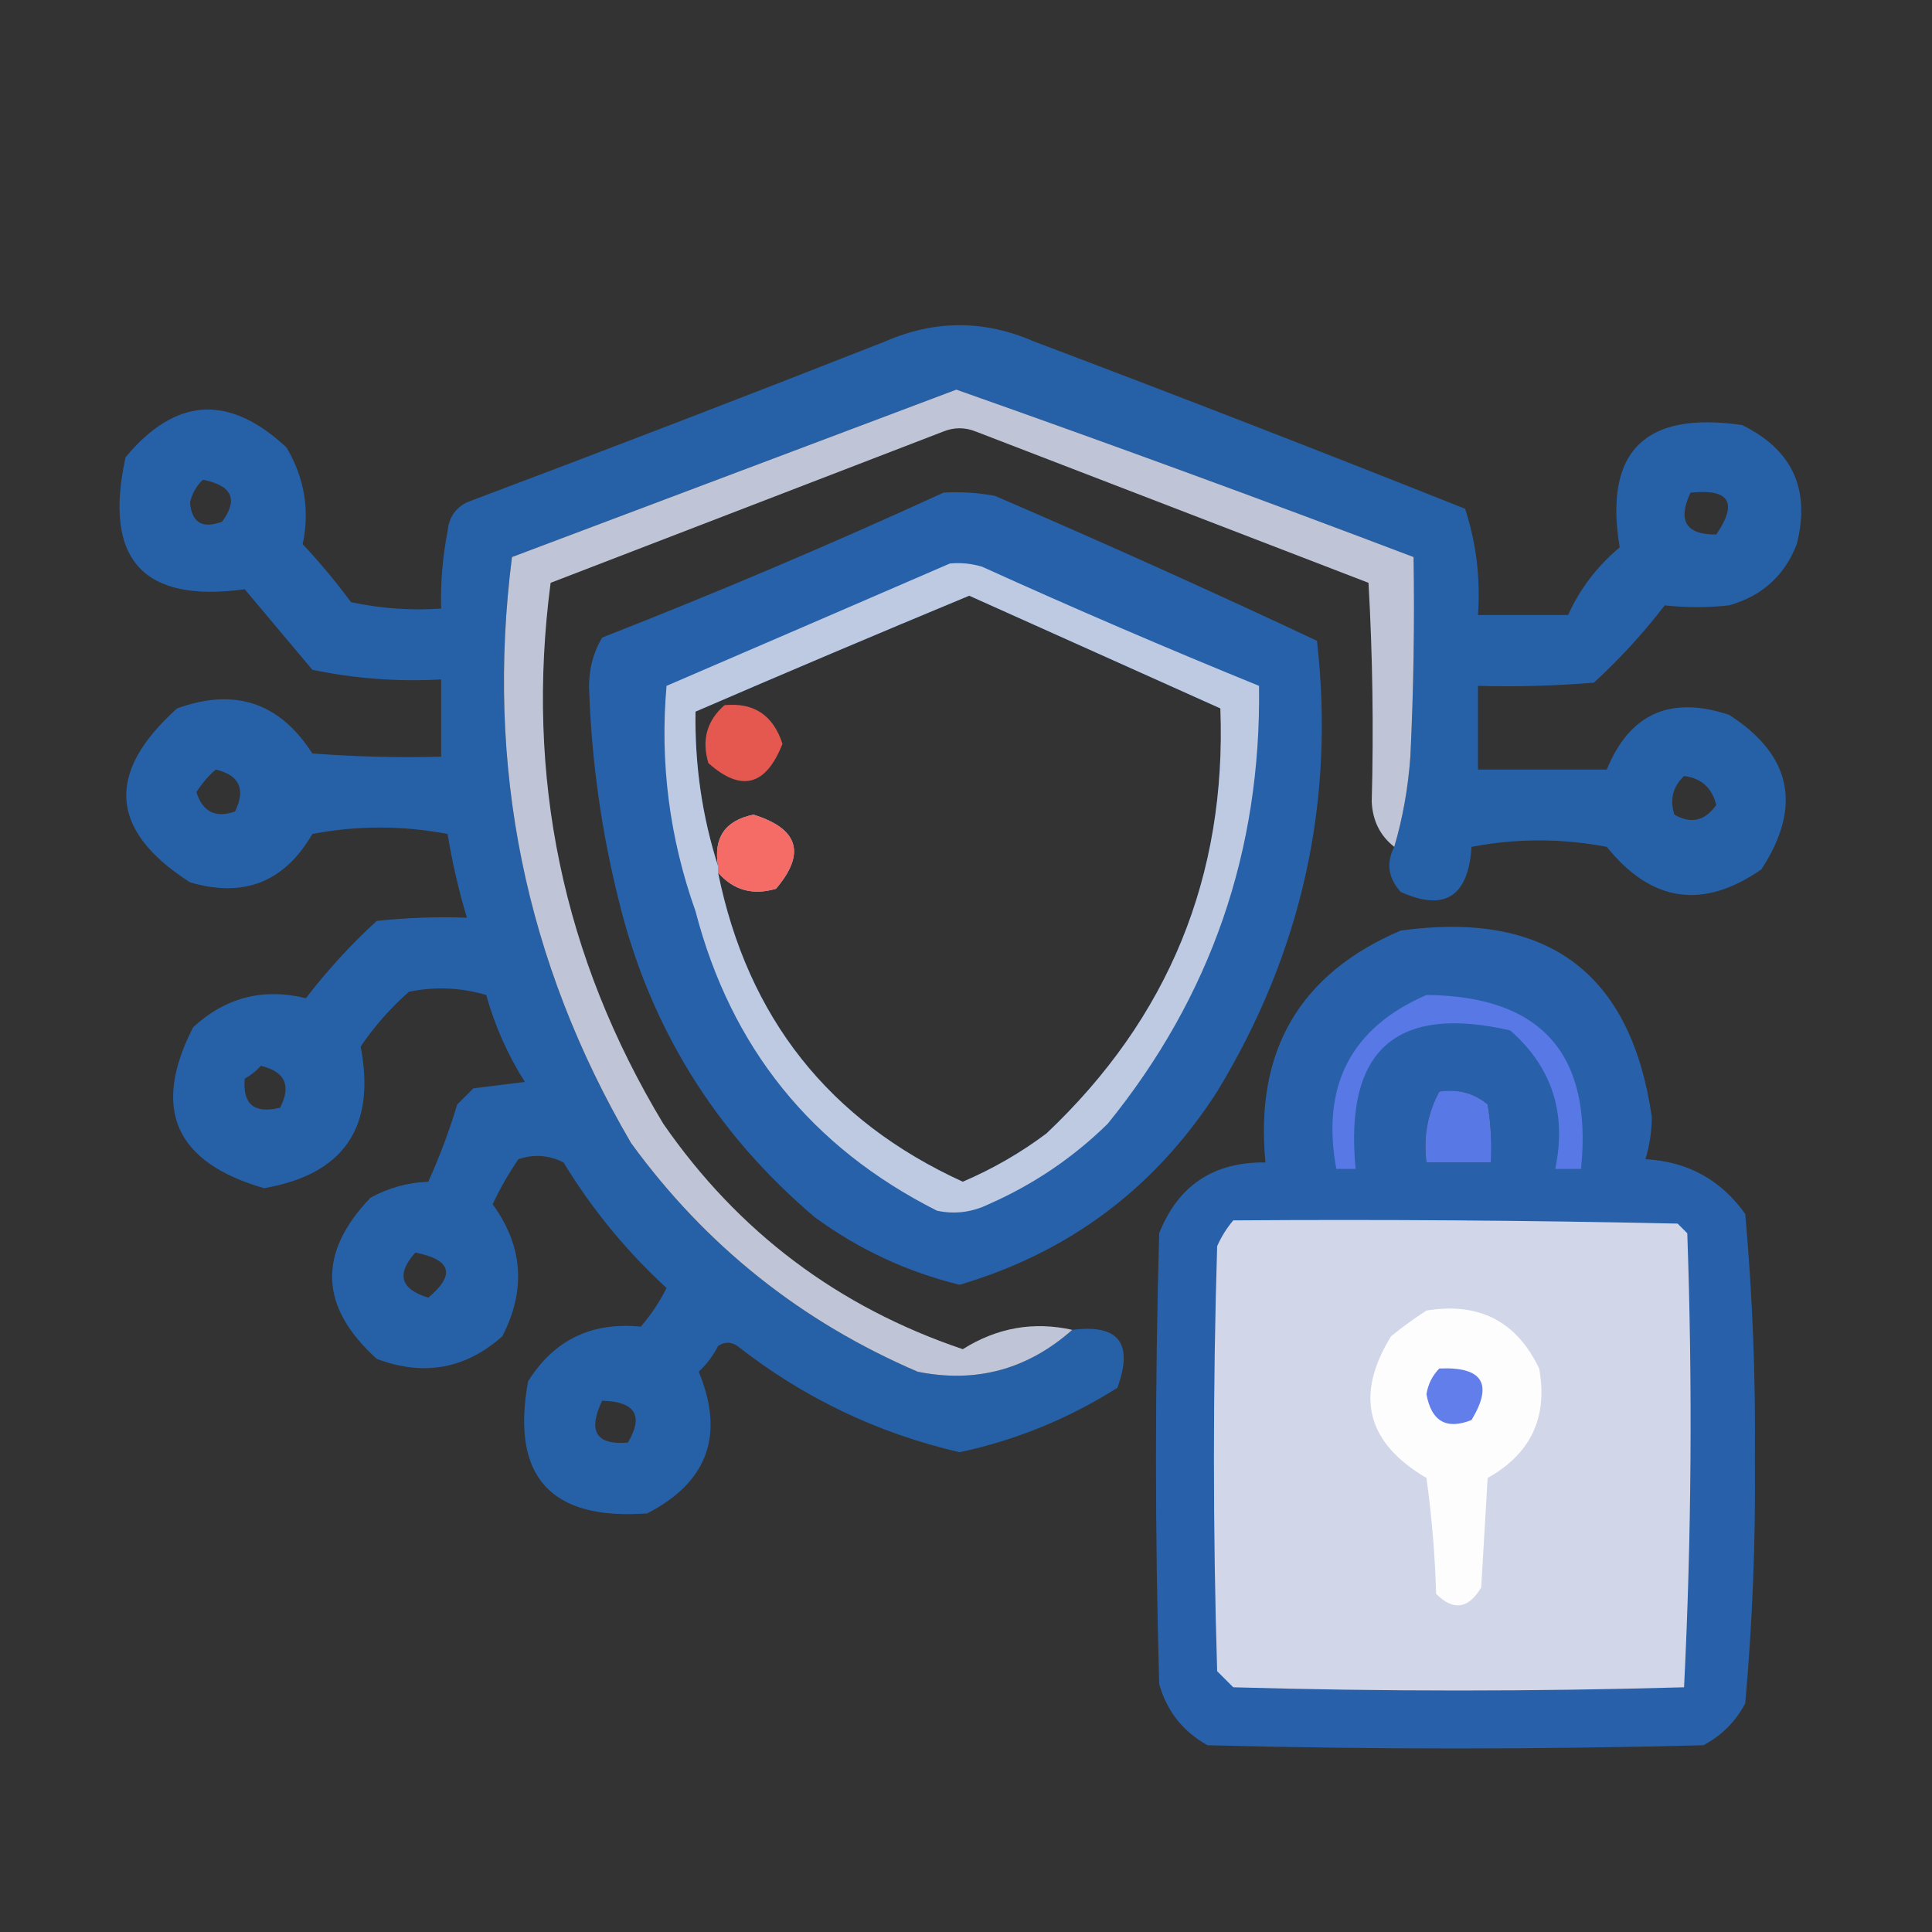 <svg xmlns="http://www.w3.org/2000/svg" xmlns:xlink="http://www.w3.org/1999/xlink" width="300px" height="300px" style="shape-rendering:geometricPrecision; text-rendering:geometricPrecision; image-rendering:optimizeQuality; fill-rule:evenodd; clip-rule:evenodd"><rect width="100%" height="100%" fill="#333333" stroke="none"/><g><path style="opacity:0.909" fill="#2565b3" d="M 216.5,131.5 C 217.813,127.056 218.646,122.389 219,117.5C 219.5,107.172 219.666,96.839 219.5,86.5C 195.949,77.559 172.282,68.893 148.5,60.5C 125.497,69.173 102.497,77.84 79.5,86.5C 75.367,119.004 81.534,149.337 98,177.5C 109.564,193.393 124.397,205.227 142.5,213C 151.547,214.819 159.547,212.653 166.5,206.5C 173.704,205.573 176.038,208.573 173.5,215.5C 165.892,220.311 157.725,223.644 149,225.5C 136.251,222.542 124.751,217.042 114.5,209C 113.5,208.333 112.5,208.333 111.5,209C 110.743,210.512 109.743,211.846 108.5,213C 112.561,222.821 109.894,230.154 100.5,235C 85.479,236.115 79.312,229.282 82,214.5C 86.006,208.081 91.84,205.248 99.5,206C 101.081,204.172 102.415,202.172 103.5,200C 97.252,194.252 91.918,187.752 87.5,180.5C 85.235,179.353 82.902,179.186 80.5,180C 78.983,182.204 77.65,184.538 76.5,187C 81.209,193.471 81.709,200.304 78,207.5C 72.27,212.585 65.77,213.752 58.5,211C 49.605,202.966 49.272,194.632 57.5,186C 60.312,184.451 63.312,183.618 66.5,183.5C 68.239,179.671 69.739,175.671 71,171.5C 71.833,170.667 72.667,169.833 73.5,169C 76.167,168.667 78.833,168.333 81.5,168C 78.853,163.832 76.853,159.332 75.5,154.5C 71.541,153.34 67.541,153.173 63.5,154C 60.628,156.537 58.128,159.37 56,162.5C 58.403,175.029 53.403,182.362 41,184.5C 27.165,180.505 23.498,172.171 30,159.5C 35.027,154.877 40.86,153.377 47.5,155C 50.798,150.7 54.465,146.7 58.5,143C 63.155,142.501 67.822,142.334 72.5,142.5C 71.225,138.251 70.225,133.918 69.5,129.5C 62.5,128.167 55.5,128.167 48.5,129.5C 44.176,136.971 37.843,139.471 29.5,137C 17.008,129.01 16.341,120.01 27.5,110C 36.439,106.757 43.439,109.091 48.5,117C 55.158,117.5 61.825,117.666 68.5,117.5C 68.5,113.5 68.5,109.5 68.5,105.5C 61.743,105.877 55.076,105.377 48.5,104C 44.97,99.808 41.47,95.642 38,91.5C 22.18,93.673 16.013,86.839 19.5,71C 27.259,61.657 35.593,61.157 44.5,69.5C 47.29,74.237 48.123,79.237 47,84.5C 49.659,87.329 52.159,90.329 54.5,93.5C 59.12,94.493 63.786,94.827 68.5,94.5C 68.393,90.465 68.726,86.465 69.5,82.5C 69.686,80.421 70.686,78.921 72.5,78C 94.265,69.814 115.932,61.48 137.5,53C 145.167,49.667 152.833,49.667 160.5,53C 182.923,61.474 205.256,70.14 227.5,79C 229.237,84.323 229.904,89.823 229.5,95.5C 234.167,95.5 238.833,95.5 243.5,95.5C 245.281,91.493 247.947,87.993 251.5,85C 249.036,70.13 255.37,63.796 270.5,66C 278.325,69.82 281.158,75.986 279,84.5C 277.123,89.373 273.623,92.54 268.5,94C 265.123,94.368 261.79,94.368 258.5,94C 255.145,98.352 251.479,102.352 247.5,106C 241.509,106.499 235.509,106.666 229.5,106.5C 229.5,110.833 229.5,115.167 229.5,119.5C 236.167,119.5 242.833,119.5 249.5,119.5C 253.052,110.805 259.385,107.972 268.5,111C 278.211,117.251 279.877,125.251 273.5,135C 264.439,141.289 256.439,140.122 249.5,131.5C 242.5,130.167 235.5,130.167 228.5,131.5C 227.998,139.239 224.332,141.572 217.5,138.5C 215.545,136.308 215.212,133.975 216.5,131.5 Z M 31.5,74.5 C 36.026,75.369 37.026,77.536 34.5,81C 31.433,82.164 29.767,81.164 29.5,78C 29.862,76.566 30.529,75.399 31.5,74.5 Z M 262.5,76.5 C 268.559,75.864 269.893,78.031 266.5,83C 261.785,83.031 260.452,80.865 262.5,76.5 Z M 33.5,119.5 C 37.184,120.372 38.184,122.539 36.5,126C 33.469,127.075 31.469,126.075 30.5,123C 31.365,121.641 32.365,120.474 33.5,119.5 Z M 261.5,120.5 C 264.172,120.828 265.839,122.328 266.5,125C 264.74,127.483 262.573,127.983 260,126.5C 259.252,124.16 259.752,122.16 261.5,120.5 Z M 40.5,165.5 C 44.264,166.385 45.264,168.552 43.5,172C 39.494,172.987 37.661,171.487 38,167.5C 38.995,166.934 39.828,166.267 40.5,165.5 Z M 64.5,194.5 C 70.096,195.61 70.762,197.944 66.5,201.5C 62.167,200.172 61.501,197.838 64.5,194.5 Z M 93.5,217.5 C 98.651,217.654 99.984,219.82 97.5,224C 92.57,224.427 91.237,222.26 93.5,217.5 Z"></path></g><g><path style="opacity:0.894" fill="#d0d7e9" d="M 216.5,131.5 C 214.306,129.779 213.139,127.445 213,124.5C 213.308,113.154 213.141,101.821 212.5,90.5C 192.167,82.667 171.833,74.833 151.5,67C 149.833,66.333 148.167,66.333 146.5,67C 126.167,74.833 105.833,82.667 85.5,90.5C 81.552,120.594 87.385,148.594 103,174.5C 114.625,191.288 130.125,202.955 149.5,209.5C 154.83,206.157 160.497,205.157 166.5,206.5C 159.547,212.653 151.547,214.819 142.5,213C 124.397,205.227 109.564,193.393 98,177.5C 81.534,149.337 75.367,119.004 79.5,86.5C 102.497,77.84 125.497,69.173 148.5,60.5C 172.282,68.893 195.949,77.559 219.5,86.5C 219.666,96.839 219.5,107.172 219,117.5C 218.646,122.389 217.813,127.056 216.5,131.5 Z"></path></g><g><path style="opacity:0.92" fill="#2665b3" d="M 146.5,76.5 C 149.187,76.336 151.854,76.503 154.5,77C 171.285,84.226 187.952,91.726 204.5,99.5C 207.335,124.482 202.168,147.815 189,169.5C 179.365,184.473 166.032,194.473 149,199.5C 140.807,197.487 133.307,193.987 126.5,189C 110.938,175.782 100.771,159.282 96,139.5C 93.393,128.993 91.893,118.327 91.5,107.5C 91.32,104.42 91.986,101.587 93.5,99C 111.472,91.962 129.138,84.462 146.5,76.5 Z M 111.5,135.5 C 113.9,138.24 116.9,139.073 120.5,138C 125.167,132.511 124,128.678 117,126.5C 112.59,127.408 110.757,130.075 111.5,134.5C 109.034,126.79 107.867,118.79 108,110.5C 122.109,104.407 136.275,98.407 150.5,92.5C 163.5,98.333 176.5,104.167 189.5,110C 190.48,136.054 181.48,158.054 162.5,176C 158.494,179.005 154.16,181.505 149.5,183.5C 128.742,174.019 116.075,158.019 111.5,135.5 Z"></path></g><g><path style="opacity:0.887" fill="#d0d7e9" d="M 147.5,87.5 C 149.199,87.34 150.866,87.507 152.5,88C 166.78,94.476 181.114,100.642 195.5,106.5C 195.862,132.086 188.029,154.753 172,174.5C 166.611,179.781 160.444,183.947 153.5,187C 150.923,188.25 148.257,188.584 145.5,188C 126.014,178.176 113.514,162.676 108,141.5C 103.952,130.114 102.452,118.447 103.5,106.5C 118.268,100.142 132.934,93.809 147.5,87.5 Z M 111.5,135.5 C 113.9,138.24 116.9,139.073 120.5,138C 125.167,132.511 124,128.678 117,126.5C 112.59,127.408 110.757,130.075 111.5,134.5C 109.034,126.79 107.867,118.79 108,110.5C 122.109,104.407 136.275,98.407 150.5,92.5C 163.5,98.333 176.5,104.167 189.5,110C 190.48,136.054 181.48,158.054 162.5,176C 158.494,179.005 154.16,181.505 149.5,183.5C 128.742,174.019 116.075,158.019 111.5,135.5 Z"></path></g><g><path style="opacity:0.878" fill="#fe5e54" d="M 112.5,109.5 C 117.067,109.056 120.067,111.056 121.5,115.5C 118.939,122.041 115.106,123.041 110,118.5C 108.927,114.9 109.76,111.9 112.5,109.5 Z"></path></g><g><path style="opacity:0.866" fill="#fe5e54" d="M 111.5,135.5 C 111.5,135.167 111.5,134.833 111.5,134.5C 110.757,130.075 112.59,127.408 117,126.5C 124,128.678 125.167,132.511 120.5,138C 116.9,139.073 113.9,138.24 111.5,135.5 Z"></path></g><g><path style="opacity:0.926" fill="#2765b3" d="M 217.5,144.5 C 240.276,141.361 253.276,151.028 256.5,173.5C 256.468,175.759 256.134,177.925 255.5,180C 262.038,180.352 267.205,183.185 271,188.5C 272.127,201.113 272.627,213.78 272.5,226.5C 272.627,239.22 272.127,251.887 271,264.5C 269.5,267.333 267.333,269.5 264.5,271C 238.833,271.667 213.167,271.667 187.5,271C 183.687,268.876 181.187,265.709 180,261.5C 179.333,238.167 179.333,214.833 180,191.5C 182.935,184.077 188.435,180.41 196.5,180.5C 194.813,163.183 201.813,151.183 217.5,144.5 Z M 223.5,169.5 C 226.365,169.055 228.865,169.722 231,171.5C 231.498,174.482 231.665,177.482 231.5,180.5C 228.167,180.5 224.833,180.5 221.5,180.5C 221.01,176.513 221.676,172.846 223.5,169.5 Z"></path></g><g><path style="opacity:1" fill="#5878e6" d="M 221.5,154.5 C 239.326,154.663 247.326,163.663 245.5,181.5C 244.167,181.5 242.833,181.5 241.5,181.5C 243.311,172.832 240.978,165.665 234.5,160C 216.728,155.93 208.728,163.096 210.5,181.5C 209.5,181.5 208.5,181.5 207.5,181.5C 205.124,168.577 209.791,159.577 221.5,154.5 Z M 223.5,169.5 C 221.676,172.846 221.01,176.513 221.5,180.5C 224.833,180.5 228.167,180.5 231.5,180.5C 231.665,177.482 231.498,174.482 231,171.5C 228.865,169.722 226.365,169.055 223.5,169.5 Z"></path></g><g><path style="opacity:1" fill="#d1d7e8" d="M 191.5,189.5 C 214.502,189.333 237.502,189.5 260.5,190C 261,190.5 261.5,191 262,191.5C 262.827,215.073 262.66,238.573 261.5,262C 238.167,262.667 214.833,262.667 191.5,262C 190.667,261.167 189.833,260.333 189,259.5C 188.333,237.5 188.333,215.5 189,193.5C 189.662,192.016 190.496,190.683 191.5,189.5 Z"></path></g><g><path style="opacity:1" fill="#fdfdfe" d="M 221.5,203.5 C 229.663,202.164 235.497,205.164 239,212.5C 240.383,220.068 237.716,225.735 231,229.5C 230.667,235.167 230.333,240.833 230,246.5C 228.012,249.838 225.679,250.172 223,247.5C 222.83,241.472 222.33,235.472 221.5,229.5C 212.173,224.022 210.34,216.688 216,207.5C 217.812,206.023 219.645,204.69 221.5,203.5 Z"></path></g><g><path style="opacity:1" fill="#627eea" d="M 223.5,212.5 C 230.225,212.204 231.891,214.871 228.5,220.5C 224.608,222.051 222.274,220.718 221.5,216.5C 221.752,214.927 222.418,213.594 223.5,212.5 Z"></path></g></svg>